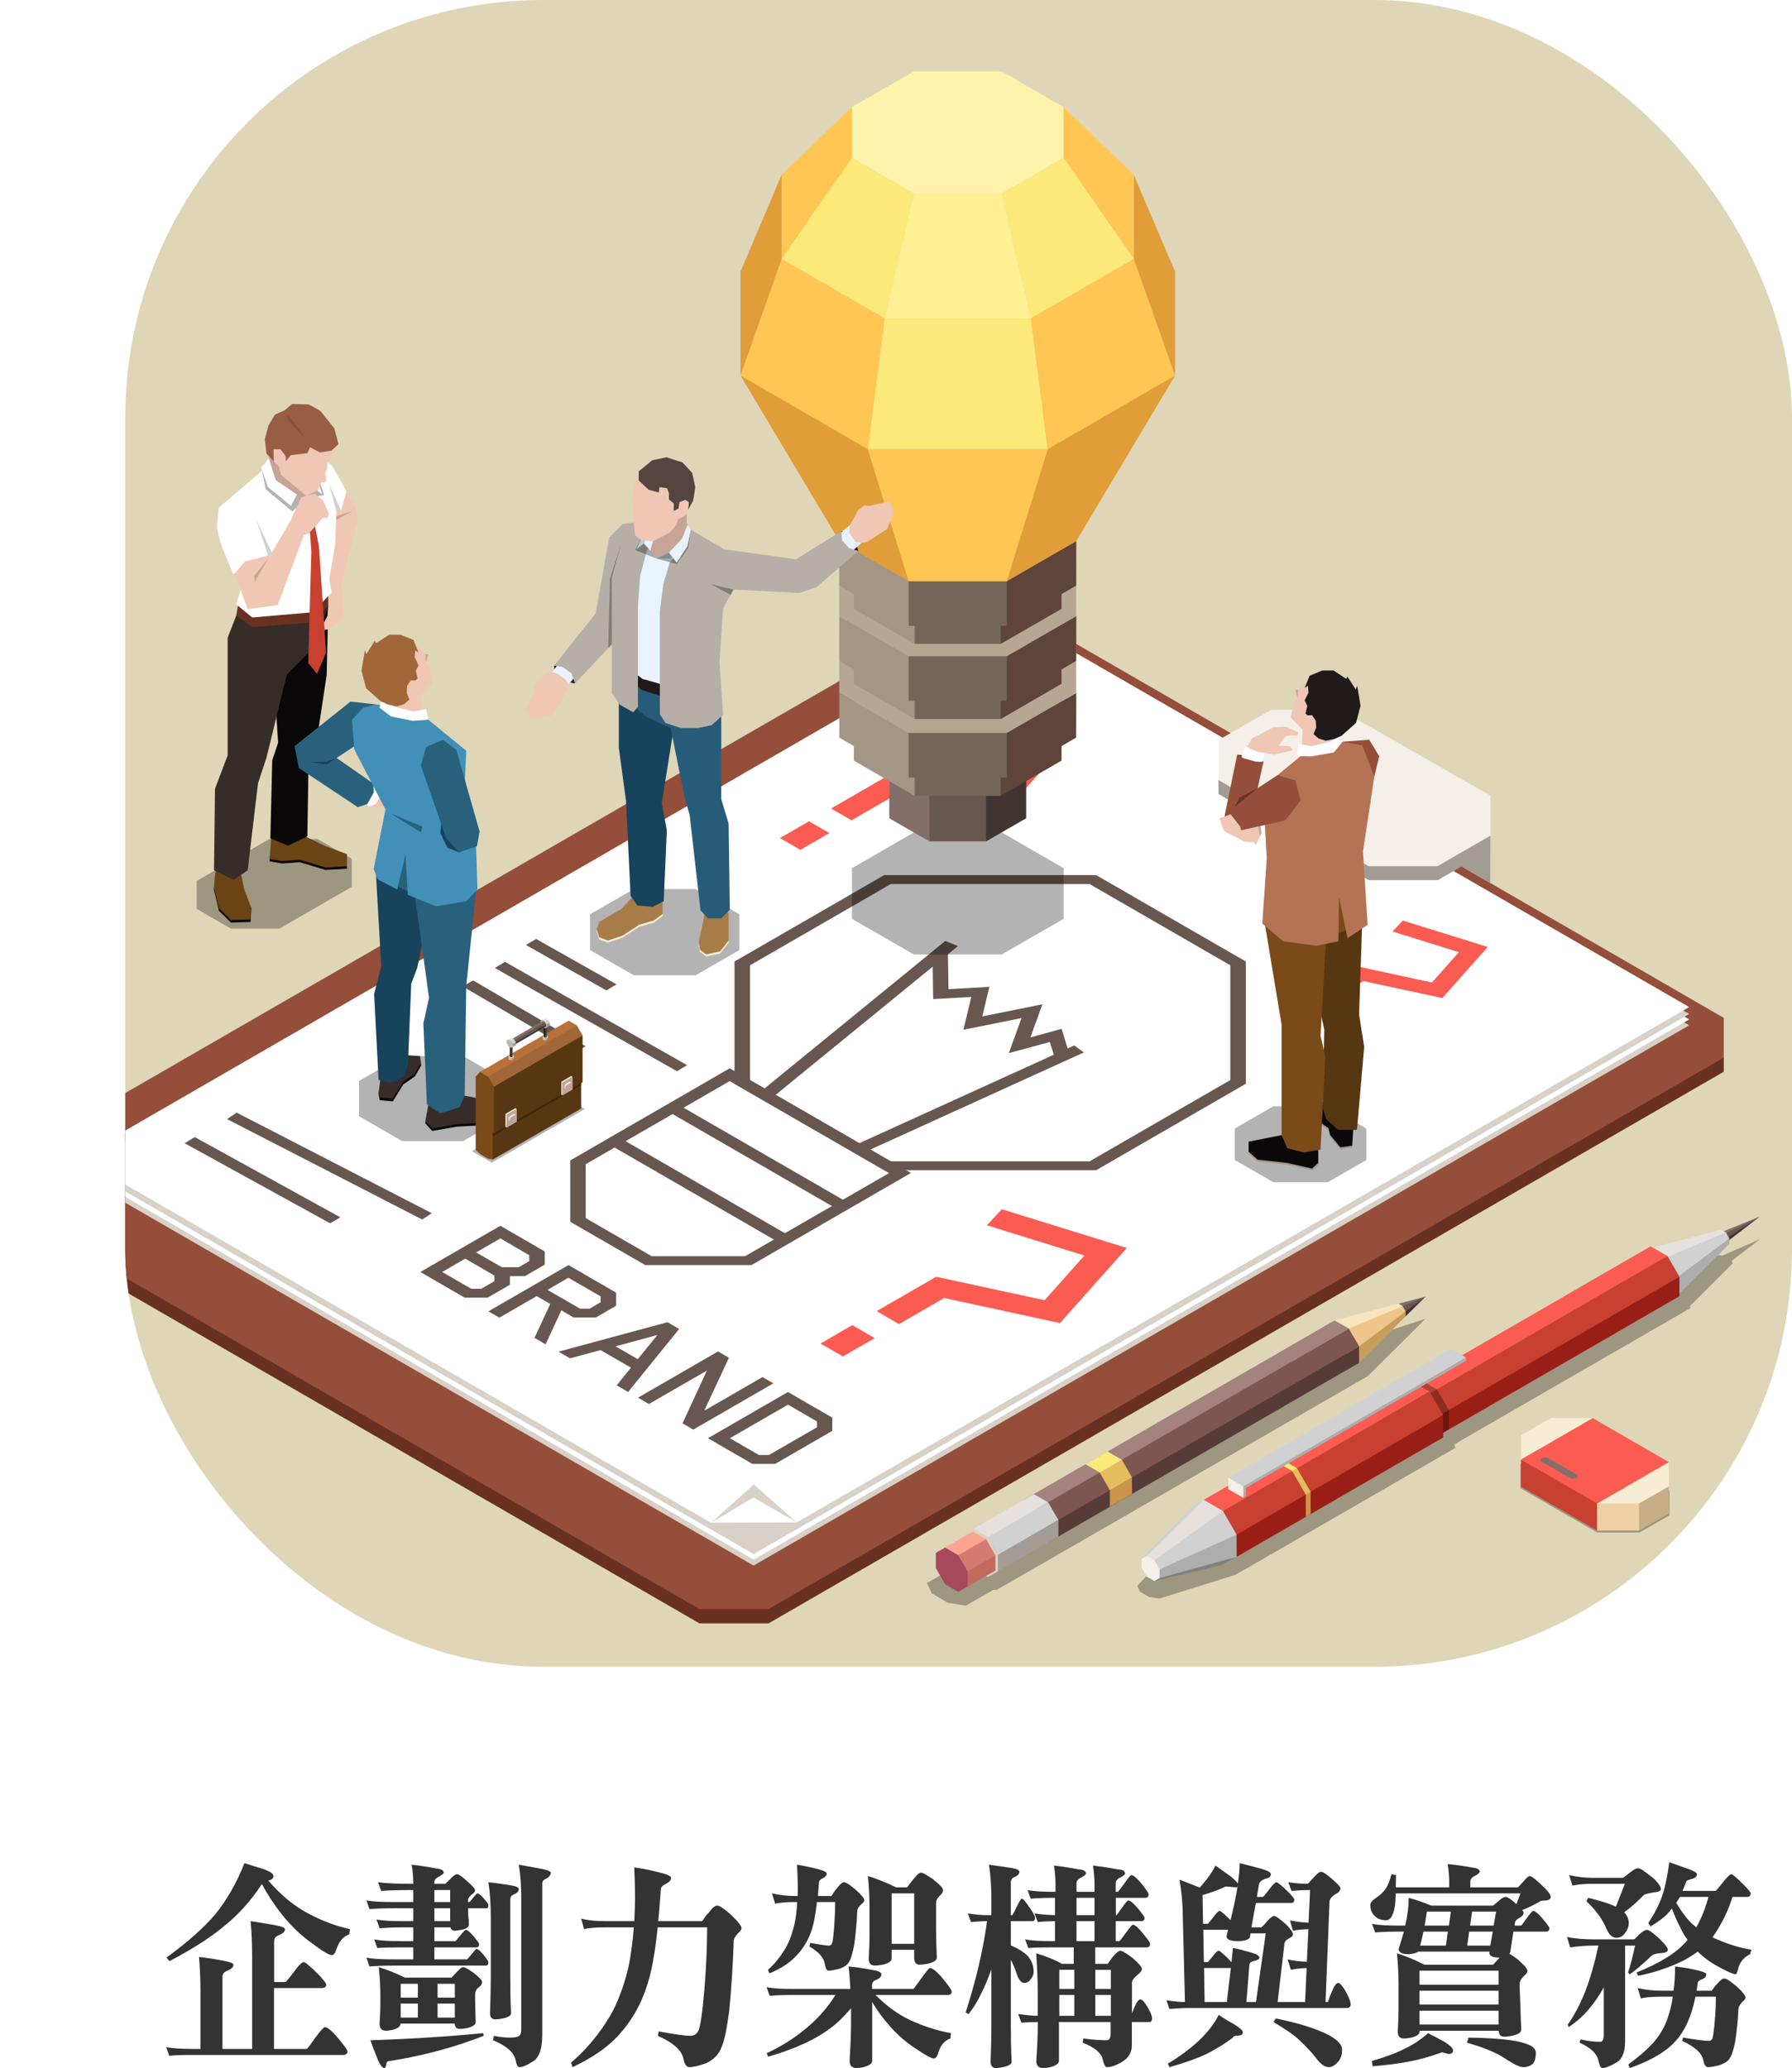 <?xml version="1.0" encoding="UTF-8"?><svg id="_圖層_2" xmlns="http://www.w3.org/2000/svg" xmlns:xlink="http://www.w3.org/1999/xlink" viewBox="0 0 161.27 186.11"><defs><style>.cls-1{fill:#dfd6b8;}.cls-1,.cls-2,.cls-3,.cls-4,.cls-5,.cls-6,.cls-7,.cls-8,.cls-9,.cls-10,.cls-11,.cls-12,.cls-13,.cls-14,.cls-15,.cls-16,.cls-17,.cls-18,.cls-19,.cls-20,.cls-21,.cls-22,.cls-23,.cls-24,.cls-25,.cls-26,.cls-27,.cls-28,.cls-29,.cls-30,.cls-31,.cls-32,.cls-33,.cls-34,.cls-35,.cls-36,.cls-37,.cls-38,.cls-39,.cls-40,.cls-41,.cls-42,.cls-43,.cls-44,.cls-45,.cls-46,.cls-47,.cls-48,.cls-49,.cls-50,.cls-51,.cls-52,.cls-53,.cls-54,.cls-55,.cls-56,.cls-57,.cls-58,.cls-59,.cls-60,.cls-61,.cls-62,.cls-63,.cls-64,.cls-65,.cls-66,.cls-67,.cls-68,.cls-69,.cls-70,.cls-71,.cls-72,.cls-73{stroke-width:0px;}.cls-2{fill:#a6495d;}.cls-3{fill:#efcfa3;}.cls-4{fill:#c26a5e;}.cls-5{fill:#275c78;}.cls-6{fill:#693121;}.cls-7{fill:#c7ae87;}.cls-8{fill:#685750;}.cls-9{fill:#736656;}.cls-10{fill:#785b56;}.cls-11{fill:#211a1a;}.cls-12{fill:#944e39;}.cls-13{fill:#b5afa7;}.cls-14{fill:#29617d;}.cls-15{fill:#a4837e;}.cls-16{fill:#544540;}.cls-17{fill:#0a0808;}.cls-18{opacity:.3;}.cls-19{fill:#ffc654;}.cls-20{fill:#bfa69d;}.cls-21{fill:#f7e6bb;}.cls-22{fill:#f7f2e8;}.cls-23{fill:#573711;}.cls-24{fill:#a39685;}.cls-25{fill:#e2d5c5;}.cls-26{fill:#403531;}.cls-27{fill:#a39c95;}.cls-28{fill:none;}.cls-29{fill:#c7a495;}.cls-30{fill:#7b4a19;}.cls-31{fill:#573b38;}.cls-32{fill:gray;}.cls-33{fill:#bfb8af;}.cls-34{fill:#f7edd4;}.cls-35{fill:#991f16;}.cls-36{fill:#f4efe9;}.cls-37{fill:#333;}.cls-38{fill:#fff094;}.cls-39{fill:#c84030;}.cls-40{fill:#6b4414;}.cls-41{fill:#fff3ab;}.cls-42{fill:#7d5551;}.cls-43{fill:#fff;}.cls-44{fill:#fa5c52;}.cls-45{fill:#e3bd5e;}.cls-46{fill:#fbe979;}.cls-47{fill:#b57355;}.cls-48{fill:#a16739;}.cls-49{fill:#17435c;}.cls-50{fill:#f0c6b4;}.cls-51{fill:#d1d1d1;}.cls-74{clip-path:url(#clippath);}.cls-52{fill:#995d43;}.cls-53{fill:#b5a794;}.cls-54{fill:#836e69;}.cls-55{fill:#cc934c;}.cls-56{fill:#4290b8;}.cls-57{fill:#b87139;}.cls-58{fill:#d8d1c7;}.cls-59{fill:#827c77;}.cls-60{fill:#b4ced6;}.cls-61{fill:#c79d5c;}.cls-62{fill:#d57a70;}.cls-63{fill:#e09d38;}.cls-64{fill:#362c29;}.cls-65{fill:#a87c49;}.cls-66{fill:#e8f3ff;}.cls-67{fill:#574943;}.cls-68{fill:#e6e1dd;}.cls-69{fill:#5e4439;}.cls-70{fill:#87523b;}.cls-71{fill:#efc58b;}.cls-72{fill:#fca48f;}.cls-73{fill:#adadad;}</style><clipPath id="clippath"><rect class="cls-28" x="11.27" y="0" width="150" height="150" rx="37.6" ry="37.6"/></clipPath></defs><g id="_圖層_1-2"><path class="cls-37" d="m23.78,168.23c.54.2.83.4.83.6,0,.22-.16.36-.47.4,1.04,1.2,2.11,2.12,3.22,2.76,1.37.78,2.75,1.32,4.14,1.62l-.07.46c-.52.2-.88.6-1.1,1.2-.14.46-.29.68-.45.68-.25,0-.85-.34-1.76-1.04-.97-.68-1.89-1.54-2.75-2.62-.7-.88-1.3-1.8-1.8-2.74-.97,1.48-2.09,2.74-3.39,3.78-1.24,1.04-2.88,2.08-4.93,3.16l-.27-.32c1.93-1.4,3.4-2.72,4.41-3.92,1.04-1.28,1.91-2.82,2.61-4.58.61.2,1.21.38,1.78.56Zm.86,5c.67.12,1.01.24,1.01.38,0,.22-.2.4-.58.56-.27.1-.4.28-.4.52v3.68h1.04s.22-.24.61-.74c.5-.7.85-1.06,1.01-1.06.14,0,.59.38,1.35,1.14.45.48.68.78.68.9,0,.2-.14.3-.41.3h-4.29v5.48h2.95c.05-.04.29-.32.7-.92.5-.68.81-1.04.92-1.04.25,0,.65.34,1.19.98.56.68.85,1.06.85,1.2,0,.2-.13.32-.36.32h-13.5c-1.03,0-1.75.02-2.18.08l-.27-.78c.56.1,1.37.16,2.45.16h.63v-5.16c0-1.16-.05-2.2-.13-3.12.54.06,1.22.16,2.07.32.68.12,1.03.24,1.03.38,0,.22-.2.4-.59.56-.27.1-.4.28-.4.52v6.5h2.67v-8.36c0-1.16-.05-2.22-.14-3.14.54.08,1.22.18,2.09.34Z"/><path class="cls-37" d="m36.9,169.53h.29v-.06c0-.54-.05-1.1-.14-1.66.76.08,1.49.2,2.21.34.43.04.67.16.67.38,0,.08-.14.2-.4.34-.31.14-.45.32-.45.52v.14h.99c.18-.16.36-.34.52-.5.23-.24.41-.36.54-.36.16,0,.45.2.88.6.49.42.74.7.74.82,0,.16-.11.3-.32.42-.22.2-.32.36-.32.52v.14h.14s.13-.12.31-.36c.22-.28.36-.42.4-.42.13,0,.32.16.58.46.27.32.41.5.41.56,0,.22-.05.32-.14.32h-1.69c0,.56.04.92.07,1.1v.38c0,.24-.27.4-.77.48-.23.04-.4.06-.49.06-.22,0-.34-.1-.38-.3h-1.46v1.24h1.91s.14-.16.4-.48c.29-.36.45-.54.52-.54.14,0,.38.2.7.58s.49.6.49.68c0,.22-.07.32-.22.32h-3.8v1.08h2.95s.16-.16.38-.44c.25-.32.41-.5.47-.5.13,0,.34.18.63.54.29.36.43.56.43.64,0,.22-.07.32-.22.32h-8.3c-1.03,0-1.75.04-2.18.08l-.27-.8c.56.12,1.37.16,2.45.16h1.76v-1.08h-1.06c-1.03,0-1.75.02-2.18.06l-.27-.78c.56.12,1.37.16,2.45.16h1.06v-1.24h-.99c-.85,0-1.53.04-2.03.08l-.29-.78c.65.1,1.42.14,2.32.14h.99v-1.16h-1.76c-1.03,0-1.75.04-2.18.08l-.27-.78c.56.1,1.37.14,2.45.14h1.76v-1.08h-.29c-1.22,0-2.09.04-2.59.08l-.29-.78c.79.1,1.75.14,2.88.14Zm6.63,13.68c-2.59,1.02-5.35,1.76-8.26,2.24-.32.02-.47.08-.47.18-.02.04-.04.12-.05.24-.04.16-.09.24-.16.24-.23,0-.5-.44-.81-1.32-.11-.24-.25-.62-.45-1.18,3.69-.12,7.08-.34,10.14-.64l.07.24Zm-7.09-5.24h4.2c.22-.24.43-.48.65-.68.14-.16.27-.26.41-.26.11,0,.41.16.88.48.54.42.81.7.81.86,0,.18-.13.36-.38.54-.18.16-.25.36-.25.56v.22c0,.56.02,1.32.05,2.28,0,.26-.29.44-.85.56-.25.04-.45.06-.56.06-.31,0-.47-.16-.47-.48h-4.88c0,.26-.27.46-.79.58-.25.04-.43.06-.54.06-.38,0-.56-.2-.56-.64.04-.62.07-1.24.07-1.86v-.56c0-.92-.05-1.8-.14-2.66.76.24,1.55.54,2.34.94Zm1.17,1.8v-1.24h-1.55v1.24h1.55Zm0,1.8v-1.26h-1.55v1.26h1.55Zm1.48-10.4h1.42v-1.08h-1.42v1.08Zm0,1.72h1.42v-1.16h-1.42v1.16Zm.29,6.88h1.55v-1.24h-1.55v1.24Zm0,1.8h1.55v-1.26h-1.55v1.26Zm6.5-11.92c.54.08.81.2.81.36,0,.2-.16.36-.45.48-.22.08-.32.24-.32.46v6.94c0,1.12.02,2.2.07,3.28,0,.24-.29.4-.86.5-.25.04-.43.06-.54.06-.32,0-.49-.18-.49-.56.04-1.18.07-2.28.07-3.28v-5.3c0-1.22-.07-2.28-.22-3.2.5.04,1.13.14,1.93.26Zm2.25-1.58c.95.16,1.44.3,1.44.46,0,.2-.16.4-.45.56-.22.08-.32.22-.32.44v13.6c0,1.2-.25,1.96-.74,2.32-.58.38-1.01.58-1.3.58-.16,0-.29-.22-.36-.64-.16-.72-.85-1.3-2.03-1.78l.07-.4c.58.12,1.08.16,1.48.16.36,0,.63-.04.81-.16.11-.08.18-.26.18-.54v-11.8c0-1.16-.07-2.18-.22-3.06.54.1,1.01.18,1.44.26Z"/><path class="cls-37" d="m54.49,172.89h2.59c.04-.62.05-1.26.07-1.94,0-1.16-.04-2.12-.07-2.9.67.1,1.31.22,1.94.38.9.2,1.37.38,1.37.56,0,.2-.14.38-.43.52-.32.16-.49.34-.49.5-.07,1.06-.14,2.02-.23,2.88h3.96c.22-.34.4-.6.58-.76.31-.42.56-.64.76-.64.22,0,.63.28,1.24.82.63.6.95,1,.95,1.22,0,.12-.13.28-.34.48-.25.28-.36.5-.36.68-.07,2.1-.2,4.2-.41,6.32-.22,1.6-.43,2.68-.68,3.2-.22.64-.68,1.12-1.37,1.46-.68.24-1.19.36-1.55.36-.23,0-.41-.26-.52-.76-.14-.76-.92-1.44-2.29-2.06l.07-.4c1.48.28,2.41.4,2.81.4.36,0,.61-.14.76-.46.18-.36.36-1.58.54-3.7.16-1.96.25-3.82.25-5.6h-4.45c-.25,2.4-.59,4.22-1.03,5.44-.54,1.64-1.39,3.08-2.54,4.32-.95,1.04-2.32,1.98-4.09,2.82l-.14-.4c1.21-1.04,2.27-2.26,3.17-3.66.81-1.2,1.46-2.78,1.96-4.78.25-1.12.41-2.38.52-3.74h-2.56c-.94,0-1.58.06-1.91.16l-.27-.94c.68.16,1.4.22,2.18.22Z"/><path class="cls-37" d="m71.43,178.99h5.1c-.04-.74-.09-1.42-.16-2.02.54.04,1.24.14,2.07.3.58.08.88.22.88.4,0,.22-.18.4-.5.52-.23.08-.34.24-.34.48v.32h3.73s.25-.32.65-.88c.47-.66.74-1,.83-1,.23,0,.63.32,1.17.96.52.64.79,1.02.79,1.16,0,.2-.13.3-.34.3h-6.52c.99,1,2.02,1.74,3.1,2.26,1.22.56,2.47.96,3.69,1.18l-.05.48c-.5.18-.85.56-1.04,1.14-.13.44-.27.66-.43.66-.23,0-.76-.28-1.57-.84-.86-.54-1.69-1.24-2.45-2.12-.61-.68-1.12-1.4-1.55-2.12v5.3c0,.24-.29.44-.86.58-.25.04-.43.06-.54.06-.43,0-.63-.22-.63-.64.07-1.26.13-2.4.13-3.44v-1.3c-.56.64-1.06,1.16-1.53,1.54-.77.62-1.66,1.16-2.65,1.62-1.01.46-2.09.86-3.28,1.2l-.13-.32c1.26-.58,2.43-1.3,3.53-2.22,1.04-.86,1.94-1.86,2.66-3.02h-3.75c-1.03,0-1.75.04-2.18.08l-.27-.78c.56.12,1.37.16,2.45.16Zm.22-8.36h.13c0-.16.02-.3.02-.46,0-.94-.04-1.72-.07-2.36.52.08,1.04.2,1.57.32.72.16,1.1.32,1.1.48s-.11.28-.32.4c-.25.12-.38.26-.38.38-.04.46-.05.88-.09,1.24h1.22c.18-.3.32-.52.47-.68.27-.36.49-.56.65-.56.18,0,.54.22,1.04.66.52.46.79.78.79.98,0,.1-.11.22-.31.38-.22.22-.32.4-.32.56-.04,1-.13,2-.27,3-.14.76-.29,1.28-.43,1.52-.16.32-.47.54-.9.68-.43.12-.77.18-1.01.18-.14,0-.23-.2-.31-.6-.09-.58-.56-1.1-1.39-1.58l.07-.32c.9.16,1.46.24,1.69.24.13,0,.22-.06.27-.2.07-.12.13-.62.2-1.48.05-.76.09-1.52.09-2.24h-1.64c-.14,1.24-.32,2.16-.56,2.76-.31.84-.77,1.56-1.42,2.2-.54.56-1.3,1.04-2.29,1.46l-.14-.32c.56-.48,1.04-1.08,1.48-1.78.36-.56.67-1.34.9-2.3.13-.6.22-1.26.25-2.02h-.09c-.94,0-1.57.06-1.89.16l-.29-.94c.68.16,1.4.24,2.18.24Zm9-.78h.99c.25-.36.5-.68.76-.96.18-.24.34-.36.5-.36.14,0,.49.2,1.03.56.61.48.94.82.94,1,0,.2-.13.38-.36.58-.18.18-.27.38-.27.58v2.36c0,.62.02,1.48.07,2.56,0,.26-.32.46-.94.58-.29.04-.49.06-.61.06-.32,0-.49-.2-.49-.64v-.7h-2.03v.78c0,.26-.31.46-.9.58-.27.04-.47.06-.58.06-.4,0-.58-.2-.58-.64.04-.68.07-1.38.07-2.1v-2.42c0-1-.05-1.96-.14-2.9.83.26,1.67.6,2.54,1.02Zm1.62,5.08v-4.54h-2.03v4.54h2.03Z"/><path class="cls-37" d="m92.65,171.65c.32.48.5.78.5.94,0,.2-.09.3-.27.3h-1.91v2.18c.68.3,1.17.6,1.49.92.36.4.56.88.56,1.44,0,.28-.11.52-.32.76-.14.18-.31.26-.52.26-.29,0-.52-.3-.72-.92-.13-.4-.29-.78-.49-1.16v5.9c0,1.12.02,2.2.07,3.28,0,.22-.29.38-.86.5-.25.04-.43.06-.54.06-.32,0-.49-.2-.49-.56.04-1.2.07-2.28.07-3.28v-5.04c-.36.98-.67,1.72-.95,2.24-.32.68-.7,1.28-1.1,1.78l-.27-.14c.92-2.84,1.57-5.58,1.93-8.22h-.04c-.36,0-.83.04-1.4.08l-.29-.78c.72.12,1.3.16,1.69.16h.43v-1.32c0-1.22-.07-2.3-.22-3.22.5.06,1.13.16,1.93.28.54.08.81.2.81.36,0,.2-.16.36-.45.48-.22.08-.32.24-.32.46v2.96h.14c.11-.18.25-.44.41-.8.22-.44.36-.68.43-.68.13,0,.36.26.68.78Zm2.34-1.4v-.72c0-.52-.05-1.08-.14-1.64.76.08,1.49.2,2.21.34.43.02.67.14.67.38,0,.08-.14.2-.4.34-.31.14-.45.32-.45.52v.78h1.62v-.72c0-.52-.05-1.08-.14-1.64.76.08,1.49.2,2.21.34.45.02.68.14.68.38,0,.08-.14.2-.41.34-.29.14-.43.32-.43.52v.78h.2s.22-.26.54-.7c.36-.52.59-.8.67-.8.18,0,.49.26.92.78.41.52.63.82.63.94,0,.22-.11.32-.29.32h-2.66v1.56h.07s.16-.22.45-.62c.32-.46.52-.7.59-.7.18,0,.47.24.86.7.4.48.61.76.61.86,0,.2-.09.3-.27.3h-2.32v1.8h.34s.22-.24.52-.68c.38-.52.61-.8.68-.8.18,0,.49.26.9.78.43.52.65.82.65.94,0,.22-.11.32-.29.32h-4.65v1.48h1.13c.16-.22.29-.4.4-.56.34-.4.58-.62.72-.62.18,0,.56.24,1.15.68.54.48.81.8.81.96,0,.14-.14.32-.4.54-.34.26-.5.5-.5.72v2.76c.07-.22.16-.44.27-.68.18-.4.36-.6.5-.6.13,0,.31.18.54.54.32.52.5.92.5,1.18,0,.22-.09.32-.27.32h-1.55v2.1c0,.66-.32,1.18-.97,1.54-.5.28-.94.42-1.28.42-.14,0-.27-.26-.38-.74-.16-.58-.76-1.06-1.8-1.46l.07-.38c.86.12,1.57.16,2.11.16.22,0,.34-.2.34-.64v-1h-4.65v3.5c0,.24-.29.44-.85.58-.25.04-.45.06-.56.06-.43,0-.63-.22-.63-.64.09-1.32.14-2.48.14-3.5-.5,0-.99.02-1.48.06l-.29-.78c.76.1,1.35.16,1.76.16v-2.18c0-.94-.05-2.08-.14-3.44.83.24,1.6.54,2.32.94h1.06v-1.48h-1.91c-1.03,0-1.75.02-2.18.06l-.29-.78c.58.12,1.39.16,2.47.16h.22v-1.8c-.7.02-1.22.04-1.55.08l-.29-.78c.45.08,1.06.14,1.84.16v-1.56c-1.04,0-1.76.04-2.18.08l-.29-.78c.58.12,1.39.16,2.47.16Zm1.69,8.74v-1.72h-1.35v1.72h1.35Zm0,2.42v-1.88h-1.35v1.88h1.35Zm1.82-10.62h-1.62v1.56h1.62v-1.56Zm0,2.1h-1.62v1.8h1.62v-1.8Zm.07,6.1h1.4v-1.72h-1.4v1.72Zm0,2.42h1.4v-1.88h-1.4v1.88Z"/><path class="cls-37" d="m115.69,173.13c.43.44.67.76.67.94,0,.16-.14.28-.41.4-.22.12-.34.26-.36.46l-.61,5.24h2.47l.14-3.06c-.58.02-1.04.08-1.42.16l-.29-.94c.47.12,1.04.18,1.73.22l.14-2.94c-.54.02-1.01.06-1.39.14l-.27-.94c.45.12,1.01.18,1.67.22l.14-2.94c-.65,0-1.21.04-1.67.08l-.29-.78c.7.1,1.3.14,1.76.14.2-.22.4-.44.59-.64.25-.28.45-.44.59-.44.18,0,.5.22.97.62.52.46.79.74.79.86,0,.2-.18.4-.5.56-.31.2-.47.42-.49.62l-.36,9.06h.22c.09-.32.22-.66.38-1.02.2-.46.38-.7.54-.7.14,0,.32.2.58.6.36.6.54,1.06.54,1.34,0,.22-.13.32-.34.32h-14.28c-.54,0-1.12.04-1.69.08l-.27-.78c.7.1,1.26.16,1.67.16l-.2-7.82c0-1.04-.11-2.1-.29-3.2l1.82.72c.11-.12.22-.26.34-.4.43-.48.79-1.02,1.08-1.58.5.36.97.7,1.4,1,.32.28.54.48.61.62.11-.72.16-1.34.16-1.84.83.2,1.49.38,2,.52.54.16.81.32.81.48,0,.22-.18.36-.5.4-.29.12-.49.26-.56.46l-.2,1.18h.56s.16-.18.45-.54c.38-.52.63-.78.74-.78.13,0,.49.3,1.08.88.36.36.54.58.54.68,0,.2-.09.3-.27.3h-3.19l-.4,2.2h.9c.22-.2.4-.4.56-.6.25-.28.45-.42.58-.42.18,0,.5.24,1.01.7Zm-4.63,9.04c.52.32.79.56.79.72,0,.18-.13.28-.38.3-.31,0-.49.06-.52.18-.61.48-1.28.88-1.96,1.26-.79.44-2.05.92-3.75,1.4l-.14-.32c1.01-.6,1.91-1.26,2.7-1.98.9-.84,1.51-1.64,1.87-2.4.52.34.99.62,1.39.84Zm.31-12.36s-.09.04-.14.04l-.92-.08c-.52.26-1.22.52-2.09.78l.05,2.58h.43s.14-.16.4-.48c.32-.44.54-.68.65-.68s.41.26.94.78c.02.04.04.06.05.06.29-1.16.49-2.16.63-3Zm1.13,4.42c0,.28-.36.44-1.06.46-.72,0-1.06-.14-1.06-.46.04-.18.09-.36.14-.56h-2.23l.05,2.9h.36s.13-.14.36-.42c.31-.4.5-.6.61-.6.09,0,.38.24.85.7.14.16.23.26.31.34.04-.5.09-.92.13-1.28.38.06.92.2,1.64.4.49.16.74.3.74.46,0,.12-.13.2-.36.28-.34.04-.52.16-.54.36l-.27,3.36h.86l.88-6.18h-1.37l-.04.24Zm-1.73,2.88h-2.41l.05,3.06h2c.14-1.2.25-2.22.36-3.06Zm7.94,5.64c1.37.54,2.07,1.12,2.07,1.72,0,.44-.11.78-.31,1.02-.31.36-.59.54-.88.54-.32,0-.67-.22-1.01-.64-.41-.56-1.01-1.2-1.76-1.9-.38-.36-1.12-.86-2.21-1.52l.2-.32c1.62.32,2.92.7,3.91,1.1Z"/><path class="cls-37" d="m132.5,168.07c.43.04.67.16.67.38,0,.08-.14.2-.4.34-.31.16-.45.32-.45.52v.54h4.29c.22-.24.4-.44.56-.6.22-.28.4-.42.5-.42.14,0,.52.28,1.1.84.52.48.79.84.79,1.04,0,.16-.14.28-.41.32-.32,0-.52.04-.56.08-.45.28-.99.54-1.6.78.07.12.13.18.13.22,0,.2-.13.34-.34.46-.25.14-.4.28-.43.4l-.05.32h.61s.18-.22.45-.62c.34-.46.54-.7.61-.7.18,0,.47.24.86.7.4.48.61.76.61.86,0,.2-.11.3-.29.3h-2.95l-.29,1.88s-.05.08-.09.1c.2.12.45.28.74.5.59.52.9.86.9,1.04,0,.16-.13.34-.38.54-.22.24-.32.44-.32.64v.3l.14,3.84c0,.26-.32.44-.95.56-.27.04-.47.06-.59.06-.31,0-.47-.18-.49-.54h-7.11v.06c0,.28-.29.46-.85.58-.25.04-.45.06-.56.06-.38,0-.56-.2-.56-.64.04-.66.07-1.34.07-2.02v-2.18c0-.96-.05-1.9-.14-2.82.79.24,1.62.58,2.47,1.02h6.18c.22-.22.4-.44.58-.64-.61,0-.92-.14-.92-.46l.02-.08h-6.41c-.16.12-.45.2-.85.24-.61,0-.92-.16-.92-.48.18-.56.34-1.08.47-1.56h-.4c-1.04,0-1.76.04-2.18.08l-.29-.78c.56.12,1.39.16,2.47.16h.52c.22-.96.32-1.78.32-2.5.58.16,1.26.38,2.02.7h5.56c.16-.12.36-.28.58-.48.23-.2.41-.3.56-.3.16,0,.43.18.81.5.07.08.13.12.16.14.14-.32.25-.64.36-.96h-11.22c-.02.52-.04.88-.07,1.12-.09.54-.23.92-.43,1.14-.13.12-.25.16-.38.16-.41,0-.76-.12-1.03-.4-.25-.24-.38-.56-.38-1,0-.16.16-.38.52-.62.36-.24.65-.5.86-.82.2-.28.38-.72.52-1.3l.41.08c0,.44-.02.8-.02,1.1h4.81v-.46c0-.52-.05-1.08-.14-1.64.76.08,1.49.18,2.21.32Zm-5.71,17.46c-.94.18-2.02.32-3.26.42l-.07-.48c1.08-.3,2.03-.64,2.83-1.04.79-.36,1.53-.84,2.23-1.46.67.34,1.15.6,1.48.78.5.32.77.58.77.78s-.14.32-.41.32l-.58-.16c-1.1.4-2.09.68-2.99.84Zm8.07-6.92v-1.26h-7.11v1.26h7.11Zm0,1.78v-1.24h-7.11v1.24h7.11Zm0,1.8v-1.24h-7.11v1.24h7.11Zm-4.74-7.1l.18-1.26h-2.2c-.09.42-.18.84-.29,1.26h2.3Zm.27-1.8l.18-1.26h-2.16c-.05.42-.13.84-.2,1.26h2.18Zm3.73,1.8l.22-1.26h-2.12l-.18,1.26h2.09Zm1.71,8.5c.79.1,1.4.26,1.87.48.34.16.52.4.52.7,0,.4-.09.72-.27.96-.25.2-.52.3-.85.3s-.86-.26-1.62-.76c-.76-.52-1.91-1-3.46-1.44l.14-.46c1.51.02,2.74.1,3.66.22Zm-3.53-10.3h2.12l.22-1.26h-2.16l-.18,1.26Z"/><path class="cls-37" d="m143.5,174.53h3.58c.18-.16.31-.3.41-.42.32-.28.56-.44.72-.44.18,0,.54.26,1.08.76.54.52.81.86.81,1.04s-.23.28-.67.3c-.38.04-.63.1-.74.18-.86.82-1.53,1.4-2.03,1.72l-.14-.16c.2-.6.41-1.42.63-2.42h-.9v8.66c0,.98-.29,1.62-.85,1.9-.52.3-.92.46-1.21.46-.14,0-.25-.24-.34-.68-.14-.64-.72-1.16-1.69-1.6l.07-.3c.68.16,1.26.22,1.76.22.22,0,.34-.18.34-.54v-4.36c-.41.76-.88,1.42-1.39,2.02-.54.62-1.13,1.14-1.78,1.56l-.07-.24c.56-.76,1.08-1.76,1.57-2.96.45-1.18.85-2.56,1.19-4.14h-.36c-.77,0-1.49.06-2.18.16l-.29-.94c.72.16,1.55.22,2.47.22Zm5.11-5.66c.58.5.86.88.86,1.14,0,.16-.23.26-.67.3-.5.08-.81.16-.88.24-.56.58-1.13,1.1-1.75,1.54.27.3.41.62.41.96,0,.36-.14.68-.4,1-.2.24-.43.34-.72.34-.36,0-.67-.28-.92-.88-.34-.82-.94-1.62-1.76-2.4l.14-.32c1.08.26,1.93.52,2.5.8l.81-2.06h-2.97c-.68,0-1.28.06-1.75.16l-.29-.94c.72.16,1.4.24,2.03.24h2.83c.31-.24.56-.44.77-.6.23-.16.41-.26.56-.26.22,0,.59.26,1.17.74Zm.94,10.28h1.06c.09-.68.14-1.42.14-2.18.54.06,1.1.14,1.64.26.77.16,1.17.3,1.17.44,0,.2-.13.36-.36.44-.29.1-.41.22-.41.34-.04.26-.07.5-.11.7h1.37c.18-.26.32-.46.47-.6.27-.32.49-.5.67-.5s.54.24,1.08.7c.54.48.81.82.81,1.02,0,.12-.11.26-.31.42-.22.24-.32.44-.32.6-.04.96-.14,1.94-.29,2.92-.14.72-.29,1.22-.47,1.48-.14.28-.47.5-.94.66-.47.12-.81.18-1.04.18-.2,0-.34-.22-.43-.64-.13-.64-.76-1.2-1.89-1.72l.07-.3c1.22.2,2,.3,2.32.3.14,0,.23-.06.31-.18.07-.14.14-.64.22-1.52.07-.8.11-1.56.11-2.28h-1.84c-.23,1.14-.56,2.08-.97,2.84-.47.84-1.08,1.54-1.85,2.06-.77.56-1.8,1.06-3.08,1.52l-.14-.32c.88-.64,1.66-1.32,2.32-2.04.58-.7.99-1.42,1.22-2.14.2-.58.36-1.22.47-1.92h-.99c-.94,0-1.57.06-1.89.16l-.29-.94c.68.16,1.4.24,2.18.24Zm2.27-11c.59.2.9.38.9.52,0,.2-.16.34-.45.42-.36.08-.54.18-.54.3-.11.3-.22.56-.31.78h2.99s.18-.2.52-.62c.45-.58.74-.88.88-.88.13,0,.5.34,1.15.98.4.4.59.66.59.74,0,.22-.13.32-.34.32h-1.3c-.29.96-.7,1.88-1.21,2.72-.2.36-.4.66-.59.9.11.08.23.14.38.18.97.44,2.02.76,3.13.96l-.13.4c-.5.24-.83.62-1.01,1.1-.11.48-.2.7-.27.7-.22,0-.72-.22-1.53-.66-.72-.38-1.35-.84-1.89-1.38-.54.4-1.13.76-1.82,1.06-1.08.48-2.25.86-3.55,1.12l-.14-.3c1.1-.44,2.02-.9,2.77-1.38.65-.4,1.24-.88,1.75-1.46.04-.04.05-.06.07-.1-.27-.36-.49-.74-.67-1.14-.25-.48-.5-1.04-.74-1.68-.13.16-.23.3-.34.42-.32.36-.86.76-1.58,1.2l-.2-.32c.5-.74.92-1.52,1.22-2.36.29-.82.5-1.86.67-3.1.5.16,1.03.36,1.57.56Zm.72,5.2s.09.08.13.1c.07-.16.16-.32.25-.5.34-.68.61-1.42.83-2.24h-2.57c-.11.2-.2.34-.27.44-.04.04-.05.08-.05.1.59,1,1.15,1.7,1.69,2.1Z"/><rect class="cls-1" x="11.27" width="150" height="150" rx="37.6" ry="37.6"/><g class="cls-74"><polygon class="cls-6" points="92.2 58.85 155.13 95.2 155.13 96.45 69.17 146.09 62.94 146.09 .02 109.73 .02 108.48 85.98 58.85 92.2 58.85"/><polygon class="cls-12" points="92.2 55.26 155.13 91.6 155.13 95.18 69.17 144.8 62.94 144.8 .02 108.48 0 104.87 85.98 55.26 92.2 55.26"/><polygon class="cls-58" points="152.02 92.27 67.82 140.89 7.07 105.81 91.28 57.19 152.02 92.27"/><polygon class="cls-43" points="152.02 91.74 67.82 140.36 7.07 105.29 91.28 56.67 152.02 91.74"/><polygon class="cls-58" points="152.02 91.25 67.82 139.86 7.07 104.79 91.28 56.17 152.02 91.25"/><polygon class="cls-43" points="152.02 90.63 71.69 137.01 67.8 135.87 63.99 137.04 7.07 104.17 91.26 55.55 152.02 90.63"/><path class="cls-8" d="m79.58,105.31l-13.48-7.78v-11s13.48-7.78,13.48-7.78h19.06l13.48,7.78v11s-13.47,7.78-13.47,7.78h-19.06Zm-12.08-8.11l12.66,7.31h17.9l12.66-7.31v-10.33s-12.66-7.31-12.66-7.31h-17.9l-12.66,7.31v10.33Z"/><path class="cls-8" d="m58.07,113.85l-6.75-3.9v-5.52s14.35-8.29,14.35-8.29l16.31,9.42-14.35,8.29h-9.56Zm-5.36-4.23l5.94,3.43h8.4l12.96-7.48-14.34-8.28-12.96,7.48v4.85Z"/><polygon class="cls-8" points="68.33 98.34 85.07 84.68 86.21 85.14 69.47 98.8 68.33 98.34"/><polygon class="cls-8" points="77.72 103.73 76.85 103.1 96.68 94.08 97.54 94.71 77.72 103.73"/><polygon class="cls-8" points="86.7 92.67 87.41 89.72 83.98 89.91 83.92 85.75 85.31 85.75 85.36 89.02 89.04 88.81 88.4 91.47 93.81 90.38 92.73 93.36 95.54 92.59 96.28 95.01 94.91 95.15 94.48 93.77 90.79 94.77 91.93 91.62 86.7 92.67"/><polygon class="cls-8" points="75.36 108.82 60.03 99.97 61.02 99.4 76.35 108.25 75.36 108.82"/><polygon class="cls-8" points="70.13 111.83 54.81 102.98 55.8 102.41 71.12 111.26 70.13 111.83"/><path class="cls-8" d="m43.88,116.78h-2.06s-3.99-2.31-3.99-2.31l7.2-4.16,3.99,2.31v1.19s-1.77,1.03-1.77,1.03h-1.36s0,.78,0,.78l-2.01,1.16Zm-.57-.8l1.18-.68v-.51s-2.62-1.52-2.62-1.52l-2.08,1.2,2.62,1.51h.9Zm3.37-1.94l.95-.55v-.53s-2.6-1.51-2.6-1.51l-2.18,1.26,2.31,1.33h1.52Z"/><path class="cls-8" d="m53.65,118.56h-2.04s-1.09-.64-1.09-.64l-1.42,3.06-1-.58,1.42-3.05-1.22-.71-3.36,1.94-.98-.57,7.2-4.16,4.29,2.48v1.18s-1.8,1.04-1.8,1.04Zm-.57-.8l.98-.57v-.52s-2.91-1.68-2.91-1.68l-1.88,1.09,2.93,1.69h.87Z"/><path class="cls-8" d="m56.53,125.27l-1.03-.6,1.28-1.59-2.73-1.58-2.75.74-1.04-.6,9.81-2.65,1.05.61-4.59,5.66Zm.87-2.96l1.76-2.17-3.76,1.02,2,1.16Z"/><path class="cls-8" d="m62.4,128.66l-.98-.57,2.2-4.75-5.22,3.01-.98-.57,7.2-4.16.98.57-2.22,4.76,5.24-3.02.98.56-7.2,4.16Z"/><path class="cls-8" d="m69.77,131.74h-2.06s-4-2.31-4-2.31l7.2-4.16,3.99,2.31v1.19s-5.14,2.97-5.14,2.97Zm-.57-.8l4.32-2.49v-.53s-2.6-1.51-2.6-1.51l-5.24,3.02,2.62,1.51h.9Z"/><polygon class="cls-8" points="55.49 88.59 48.25 84.5 47.33 85.04 54.57 89.13 55.49 88.59"/><polygon class="cls-8" points="60.92 96.4 61.84 95.86 45.45 86.56 44.53 87.11 60.92 96.4"/><polygon class="cls-8" points="41.64 88.77 51.76 94.7 52.7 94.16 42.58 88.23 41.64 88.77"/><polygon class="cls-8" points="38 109.75 38.86 109.18 21.3 100.13 20.43 100.71 38 109.75"/><polygon class="cls-8" points="30.63 109.55 17.53 102.33 16.61 102.88 29.71 110.09 30.63 109.55"/><polygon class="cls-44" points="80.9 119.16 78.89 117.99 84.25 114.9 94.01 117.01 97.59 112.99 88.81 110.27 90.16 108.82 101.41 112.31 95.39 119.07 84.97 116.81 80.9 119.16"/><polygon class="cls-44" points="75.86 122.07 73.84 120.91 76.7 119.25 78.72 120.42 75.86 122.07"/><polygon class="cls-44" points="76.63 73.82 74.79 72.76 79.67 69.94 88.56 71.87 91.82 68.21 83.83 65.73 85.06 64.41 95.3 67.59 89.82 73.75 80.33 71.69 76.63 73.82"/><polygon class="cls-44" points="72.03 76.48 70.19 75.42 72.8 73.91 74.64 74.97 72.03 76.48"/><polygon class="cls-44" points="119.94 89.88 118.57 89.09 122.22 86.98 128.86 88.42 131.29 85.69 125.32 83.83 126.24 82.84 133.89 85.22 129.8 89.82 122.71 88.29 119.94 89.88"/><polygon class="cls-44" points="116.51 91.86 115.13 91.07 117.08 89.95 118.45 90.74 116.51 91.86"/><polygon class="cls-58" points="63.99 137.04 67.84 133.59 71.69 137.01 67.84 136.34 63.99 137.04"/><polygon class="cls-43" points="71.69 137.01 63.99 137.04 67.81 134.76 71.69 137.01"/><polygon class="cls-27" points="120.63 67.45 134.13 75.2 134.12 79.48 131.53 77.97 129.39 79.21 123.18 79.21 109.66 71.46 109.65 70.2 114.39 67.45 120.63 67.45"/><polygon class="cls-36" points="120.63 63.88 134.13 71.6 134.13 75.2 129.37 77.95 123.17 77.95 109.65 70.2 109.65 66.6 114.4 63.88 120.63 63.88"/><polygon class="cls-18" points="31.66 77.29 28.58 75.51 24.23 75.51 17.7 79.28 17.7 81.79 20.78 83.57 25.14 83.57 31.66 79.81 31.66 77.29"/><polygon class="cls-17" points="22.17 81.63 22.61 81.68 22.61 81.89 22.55 82.97 20.79 83.03 19.7 81.96 19.26 80.1 19.26 79.88 19.73 80.09 22.17 81.63"/><polygon class="cls-17" points="27.23 76.73 29.72 77.3 31.23 77.96 31.23 78.18 29.31 78.29 26.96 77.59 25.38 77.71 24.26 77.51 24.26 77.29 25.19 76.31 27.23 76.73"/><polygon class="cls-40" points="21.66 78.55 21.98 80.04 22.61 81.68 22.55 82.75 20.79 82.8 19.7 81.74 19.26 79.88 19.34 78.8 19.48 78.07 21.66 78.55"/><polygon class="cls-40" points="27.57 75.32 29.29 76.15 31.23 76.87 31.23 77.96 29.31 78.07 26.96 77.37 25.38 77.49 24.26 77.29 24.4 75.47 25.8 74.91 27.57 75.32"/><polygon class="cls-17" points="29.54 54.5 29.4 60.74 28.45 67.01 27.76 68.94 27.66 75.27 25.93 76.1 24.33 75.45 24.5 68.42 25.03 66.84 24.88 64.54 24.13 56.44 26.84 53.79 29.54 54.5"/><polygon class="cls-50" points="31.07 44.24 32.02 45.63 32.21 46.76 30.7 52.64 30.28 54.24 29.54 54.5 28.93 53.62 29.61 44.94 31.07 44.24"/><polygon class="cls-29" points="30.17 46.48 31.73 45.98 30.13 46.86 30.17 46.48"/><polygon class="cls-64" points="21.26 55.4 20.49 57.39 20.49 67.97 19.35 70.98 19.26 78.32 21.03 79.18 22.29 78.32 23.22 70.48 23.98 68.19 25.82 60.69 28.37 58.13 29.54 54.5 21.26 55.4"/><polygon class="cls-50" points="29.54 54.5 29.47 55.42 29.04 56.27 29.1 56.69 29.54 56.64 30.98 55.68 30.7 52.64 29.54 54.5"/><polygon class="cls-43" points="29.16 41.37 29.89 41.92 31.18 44.2 30.7 45.96 29.38 46.04 27.6 42.76 29.16 41.37"/><polygon class="cls-51" points="30.7 45.96 29.61 43.58 29.46 43.89 29.69 45.52 30.27 46.02 30.7 45.96"/><polygon class="cls-29" points="24.23 41.08 23.96 42.09 24.53 43.77 27.25 45.96 29 45.31 28.45 43.42 24.95 40.67 24.23 41.08"/><polygon class="cls-6" points="21.46 54.23 21.26 55.4 22.71 56.44 28.06 56.02 29.54 54.5 29.54 53.57 21.46 54.23"/><polygon class="cls-43" points="20.78 44.76 23.59 42.36 24.06 42.36 24.66 43.75 26.72 44.5 27.05 45.31 28.08 45.92 28.37 44.7 28.19 43.9 28.75 42.16 29.61 43.58 30.28 46.02 30.15 49.11 29.63 52.11 29.84 53.34 28.11 55.1 22.7 55.57 21.25 54.38 22.01 52 20.92 46.53 20.78 44.76"/><polygon class="cls-39" points="27.73 45.77 28.02 49.64 27.74 59.67 28.54 60.64 29.34 58.74 28.71 49.22 28.01 45.6 27.81 45.35 27.73 45.77"/><polygon class="cls-44" points="27.25 45.28 28.07 44.8 28.01 45.6 27.73 45.77 27.25 45.28"/><polygon class="cls-18" points="29.16 44.54 28.37 44.7 28.19 43.9 28.58 42.71 29.16 44.54"/><polygon class="cls-43" points="28.16 43.82 29 44.49 28.6 43.25 27.9 42.88 28.16 43.82"/><polygon class="cls-18" points="26.72 44.5 27.05 45.31 26.32 46.04 23.91 44.03 23.59 42.36 24.09 42.48 24.93 43.96 26.72 44.5"/><polygon class="cls-51" points="23.06 46.76 24.66 50.16 24.04 50.8 22.39 48.18 23.06 46.76"/><polygon class="cls-27" points="21.02 51.73 22.78 51.68 24.13 49.99 23.05 49.19 21.02 50.2 21.02 51.73"/><polygon class="cls-50" points="21.11 51.64 22.29 54.82 24.53 52.47 24.13 50.29 24.03 50.02 22.82 49.39 21.39 50.25 21.11 51.64"/><polygon class="cls-29" points="24.13 50.29 22.86 51.85 22.99 52.42 23.82 51.99 24.13 50.29"/><polygon class="cls-50" points="30.2 40.21 29.69 41.42 29.47 41.64 29.47 42.08 28.62 44.09 27.57 44.64 25.26 42.71 25.11 42.01 24.63 41.51 24.31 40.63 24.31 39.53 25.72 38.77 29.41 38.87 30.2 40.21"/><polygon class="cls-52" points="24.63 41.51 24.62 40.43 25.25 40.43 25.72 41.07 25.72 41.51 26.16 40.97 27.67 40.78 27.9 40.25 28.78 40.71 29.81 40.56 30.46 39.97 30.09 38.55 28.82 36.97 27.78 36.39 26.28 36.36 25.63 36.91 24.74 37.32 24.17 38.27 23.83 39.53 23.98 40.82 24.63 41.51"/><polygon class="cls-70" points="25.88 37.29 27.57 39.53 25.88 37.77 25.88 37.29"/><polygon class="cls-50" points="29.19 42.09 29.38 43.22 29.14 43.42 28.33 43.28 28.29 42.24 29.19 42.09"/><polygon class="cls-43" points="20.78 44.76 19.69 45.69 19.52 47.55 19.94 49.13 21.02 51.73 22.03 50.54 24.13 49.99 23.06 46.76 22.05 45.37 20.78 44.76"/><polygon class="cls-50" points="23.08 52.09 26.19 46.78 27.34 48.18 24.99 54.46 22.29 54.82 23.08 52.09"/><polygon class="cls-50" points="26.19 46.78 27.1 44.76 28.29 44.42 29.07 45.03 29.61 46.26 29.48 46.58 29.03 46.62 27.83 47.97 27.34 48.18 26.4 47.67 26.19 46.78"/><polygon class="cls-43" points="24.19 41.25 24.81 43.2 26.72 44.5 26.19 45.52 24.13 43.85 23.5 42.09 24.19 41.25"/><path class="cls-18" d="m90.14,85.9l5.58-3.21v-4.56l-5.58-3.22h-7.89l-5.58,3.22v4.56l5.58,3.21h7.89Z"/><path class="cls-53" d="m88.74,69.48l3.61-2.08v-2.95l-3.61-2.09h-5.1l-3.61,2.09v2.95l3.61,2.08h5.1Z"/><polygon class="cls-54" points="83.64 69.48 80.03 67.4 80.03 73.64 83.64 75.72 83.94 69.87 83.64 69.48"/><polygon class="cls-8" points="88.74 69.48 83.64 69.48 83.64 75.72 88.74 75.72 89.16 69.77 88.74 69.48"/><polygon class="cls-26" points="92.35 67.4 88.74 69.48 88.74 75.72 92.35 73.64 92.35 67.4"/><path class="cls-53" d="m90.06,68.09l5.48-3.16v-4.48l-5.48-3.15h-7.75l-5.48,3.15v4.48l5.48,3.16h7.75Z"/><polygon class="cls-24" points="82.32 68.09 76.84 64.93 76.84 68.45 82.32 71.62 82.78 68.69 82.32 68.09"/><polygon class="cls-9" points="90.06 68.09 82.32 68.09 82.32 71.62 90.06 71.62 90.7 68.55 90.06 68.09"/><polygon class="cls-69" points="95.54 64.93 90.06 68.09 90.06 71.62 95.53 68.45 95.54 64.93"/><path class="cls-53" d="m90.61,65.96l6.24-3.61v-5.1l-6.24-3.6h-8.84l-6.24,3.6v5.1l6.24,3.61h8.84Z"/><polygon class="cls-24" points="81.77 65.96 75.53 62.36 75.53 66.38 81.77 69.98 82.3 66.65 81.77 65.96"/><polygon class="cls-9" points="90.61 65.96 81.77 65.96 81.77 69.98 90.61 69.98 91.33 66.48 90.61 65.96"/><polygon class="cls-69" points="96.86 62.36 90.61 65.96 90.61 69.98 96.85 66.38 96.86 62.36"/><path class="cls-53" d="m90.06,61.19l5.48-3.17v-4.46l-5.48-3.16h-7.75s-5.48,3.16-5.48,3.16v4.46l5.48,3.17h7.75Z"/><polygon class="cls-24" points="82.32 61.19 76.84 58.02 76.84 61.54 82.32 64.71 82.78 61.78 82.32 61.19"/><polygon class="cls-9" points="90.06 61.19 82.32 61.19 82.32 64.71 90.06 64.71 90.7 61.64 90.06 61.19"/><polygon class="cls-69" points="95.54 58.02 90.06 61.19 90.06 64.71 95.53 61.54 95.54 58.02"/><path class="cls-53" d="m90.61,59.06l6.24-3.6v-5.09l-6.24-3.61h-8.84l-6.24,3.61v5.09l6.24,3.6h8.84Z"/><polygon class="cls-24" points="81.77 59.06 75.53 55.45 75.53 59.48 81.77 63.07 82.3 59.74 81.77 59.06"/><polygon class="cls-9" points="90.61 59.06 81.77 59.06 81.77 63.07 90.61 63.07 91.33 59.58 90.61 59.06"/><polygon class="cls-69" points="96.86 55.45 90.61 59.06 90.61 63.07 96.85 59.48 96.86 55.45"/><path class="cls-53" d="m90.06,54.42l5.48-3.16v-4.47l-5.48-3.15h-7.75l-5.48,3.15v4.47l5.48,3.16h7.75Z"/><polygon class="cls-24" points="82.32 54.42 76.84 51.26 76.84 54.79 82.32 57.95 82.78 55.02 82.32 54.42"/><polygon class="cls-9" points="90.06 54.42 82.32 54.42 82.32 57.95 90.06 57.95 90.7 54.88 90.06 54.42"/><polygon class="cls-69" points="95.54 51.26 90.06 54.42 90.06 57.95 95.53 54.79 95.54 51.26"/><path class="cls-53" d="m90.61,52.3l6.24-3.6v-5.1l-6.24-3.6h-8.84l-6.24,3.6v5.1l6.24,3.61h8.84Z"/><polygon class="cls-24" points="81.77 52.3 75.53 48.69 75.53 52.7 81.77 56.32 82.3 52.98 81.77 52.3"/><polygon class="cls-9" points="90.61 52.3 81.77 52.3 81.77 56.32 90.61 56.32 91.33 52.82 90.61 52.3"/><polygon class="cls-69" points="96.86 48.69 90.61 52.3 90.61 56.32 96.85 52.7 96.86 48.69"/><polygon class="cls-63" points="81.77 52.3 75.53 48.69 66.64 33.8 80.81 37.62 81.77 52.3"/><polygon class="cls-63" points="90.61 52.3 96.86 48.69 105.75 33.8 91.57 37.62 90.61 52.3"/><path class="cls-41" d="m90.14,17.42l5.58-3.22v-4.56l-5.58-3.22h-7.89l-5.58,3.22v4.56l5.58,3.22h7.89Z"/><polygon class="cls-19" points="90.61 52.3 81.77 52.3 78.09 40.42 94.3 40.42 90.61 52.3"/><polygon class="cls-46" points="94.3 40.42 78.09 40.42 79.63 28.65 92.76 28.65 94.3 40.42"/><polygon class="cls-19" points="105.75 33.8 94.3 40.42 92.76 28.65 102.03 23.29 105.75 33.8"/><polygon class="cls-19" points="66.64 33.8 78.09 40.42 79.63 28.65 70.35 23.29 66.64 33.8"/><polygon class="cls-63" points="105.75 24.44 105.75 33.8 102.03 23.29 102.03 15.72 105.75 24.44"/><polygon class="cls-19" points="102.03 15.72 102.03 23.29 95.72 14.21 95.72 9.64 102.03 15.72"/><polygon class="cls-19" points="70.35 15.72 70.35 23.29 76.67 14.21 76.67 9.64 70.35 15.72"/><polygon class="cls-63" points="66.64 24.44 66.64 33.8 70.35 23.29 70.35 15.72 66.64 24.44"/><polygon class="cls-38" points="92.76 28.65 79.63 28.65 82.25 17.42 90.14 17.42 92.76 28.65"/><polygon class="cls-46" points="102.03 23.29 92.76 28.65 90.14 17.42 95.72 14.21 102.03 23.29"/><polygon class="cls-46" points="70.35 23.29 79.63 28.65 82.25 17.42 76.67 14.21 70.35 23.29"/><polygon class="cls-18" points="57.04 80.01 62.6 80.01 66.54 82.28 66.54 85.5 62.6 87.77 57.04 87.77 53.1 85.5 53.1 82.28 57.04 80.01"/><polygon class="cls-11" points="51.74 61.5 50.79 61.33 50.03 60.81 49.85 59.92 50.52 59.61 52.16 60.55 51.74 61.5"/><polygon class="cls-50" points="49.7 60.49 49.02 60.73 48.07 61.67 48.16 62.17 47.26 63.95 47.83 64.65 49.52 64.48 50.52 63.09 51.17 61.59 51.17 60.81 50.1 60.14 49.7 60.49"/><polygon class="cls-66" points="51.95 60.69 51.17 61.59 50.87 61.14 50.14 60.61 49.7 60.49 50.5 59.39 51.26 59.43 52.16 60.19 51.95 60.69"/><polygon class="cls-13" points="57.24 46.99 56.03 47.15 54.83 48.36 53.6 55.21 49.85 59.92 50.6 60.01 51.43 60.6 51.74 61.5 55.69 57.34 58.07 48.05 57.24 46.99"/><polygon class="cls-59" points="54.74 58.33 54.89 52.04 55.87 49.07 55.53 57.49 55.06 58 54.74 58.33"/><polygon class="cls-34" points="56.98 80.83 55.94 81.97 53.69 83.62 53.69 83.81 53.93 84.55 54.7 84.83 56.03 84.38 57.52 83.41 58.84 83.03 59.63 82.44 59.63 82.25 58.36 80.42 56.98 80.83"/><polygon class="cls-34" points="63.98 83.89 62.88 84.79 62.88 84.98 63 85.67 63.55 86.08 64.81 85.81 65.57 84.83 65.57 84.64 64.81 84.17 63.98 83.89"/><polygon class="cls-65" points="56.98 80.64 55.94 81.78 53.95 82.95 53.69 83.62 53.93 84.35 54.7 84.64 56.03 84.2 57.52 83.22 58.84 82.84 59.63 82.25 59.63 81.15 58.36 80.23 56.98 80.64"/><polygon class="cls-49" points="60.8 64.49 59.55 72.29 60.01 74.71 59.73 81.1 58.76 81.61 57.36 81.49 56.75 80.61 56.34 72.09 55.69 67.28 55.69 63.18 58.61 62.19 60.8 64.49"/><polygon class="cls-65" points="63.45 81.93 63.18 83.42 62.88 84.79 63 85.48 63.55 85.89 64.81 85.62 65.57 84.64 65.57 82.23 65.39 81.69 63.45 81.93"/><polygon class="cls-5" points="64.91 64.1 64.91 71.92 65.57 74.1 65.68 81.86 64.91 82.65 63.71 82.65 63.04 81.92 62.07 73.37 61.56 71.54 60.36 65.52 58.21 64.53 56.03 62.76 56.03 61.3 63.86 61.87 64.91 64.1"/><polygon class="cls-29" points="61.8 46.17 61.8 47.01 61.98 47.55 62.18 48.31 61.8 49.79 60.9 50.57 59.55 50.57 58.97 50.48 58.16 49.73 58.07 48.99 58.24 47.5 59.68 45.98 61.34 45.84 61.8 46.17"/><polygon class="cls-11" points="59.39 62.61 57.75 62.1 57.16 61.58 57.02 60.48 60.11 61.03 60.2 61.95 59.39 62.61"/><polygon class="cls-66" points="61.63 49.4 60.27 50.21 59.09 50.27 58.52 49.56 58.59 48.2 57.98 48.2 56.54 51.52 57.02 60.5 57.83 61.1 59.38 61.54 60.68 61.54 62.57 49.97 62.23 49.5 61.63 49.4"/><polygon class="cls-13" points="58.97 48.2 58.19 49.62 57.6 51.86 57.41 54.49 57.41 58.47 57.41 63.62 56.98 64.1 55.78 63.42 55.06 62.36 55.06 51.96 55.87 49.07 57.41 47.55 58.97 48.2"/><polygon class="cls-18" points="59.09 50.27 57.18 49.51 57.7 48.39 58.34 48.68 58.52 49.56 59.09 50.27"/><polygon class="cls-60" points="57.95 48.91 57.28 49.43 57.75 48.36 58.37 48.33 58.4 48.93 57.95 48.91"/><polygon class="cls-66" points="58.83 48.48 58.52 49.56 57.95 48.91 58.37 48.01 58.83 48.48"/><polygon class="cls-13" points="65.16 49.43 61.98 47.55 61.65 48.83 60.27 50.63 59.7 52.54 59.38 55.01 59.38 59.45 59.39 64.3 59.9 65.07 61.29 65.52 62.81 65.52 64.04 65.26 65.08 64.33 64.75 59.58 65.08 54.73 66.44 52.33 65.16 49.43"/><polygon class="cls-59" points="64.02 52.59 66.09 52.93 65.75 53.53 64.02 52.59"/><polygon class="cls-50" points="57.98 42.31 57.11 43.36 56.85 44.79 56.98 45.01 56.92 45.13 56.95 46.31 57.14 48.15 57.74 48.64 58.76 48.71 60.27 47.93 60.87 47.24 61.01 46.75 61.72 46.37 61.93 45.87 62.27 44.79 61.69 42.88 59.57 41.75 57.98 42.31"/><polygon class="cls-16" points="61.99 45.19 61.67 44.98 61.15 45.19 61.06 45.76 60.63 45.98 60.64 45.31 60.2 44.94 60.2 44.38 60.02 43.93 59.35 43.84 59.29 44.32 58.39 44.08 57.48 43.24 57.48 42.42 58.7 41.42 59.98 41.15 61.43 41.62 62.3 42.57 62.57 43.84 62.38 45.06 61.93 45.87 61.99 45.19"/><polygon class="cls-11" points="75.71 47.8 76.23 47.88 77.02 48.93 77.25 49.59 76.25 49.62 75.35 48.17 75.71 47.8"/><polygon class="cls-50" points="76.49 47.26 77.26 45.86 77.83 45.47 78.2 45.54 80.07 45.1 80.47 46.13 79.83 47.62 77.98 48.8 77.53 48.85 76.86 48.95 76.05 47.93 76.49 47.26"/><polygon class="cls-66" points="75.56 48.02 76.49 47.26 76.4 47.92 77.01 48.79 77.53 48.85 76.66 49.64 75.93 49.41 75.24 48.46 75.56 48.02"/><polygon class="cls-13" points="62.79 50.67 63.81 49.79 65.16 49.43 71.64 50.33 75.71 47.8 75.79 48.64 76.41 49.32 77.25 49.59 73.46 52.85 71.95 53.36 66.02 53.06 64.02 52.59 62.96 51.76 62.79 50.67"/><polygon class="cls-60" points="60.2 49.73 59.09 50.27 60.31 50.27 60.67 49.98 60.2 49.73"/><polygon class="cls-18" points="59.09 50.27 60.91 50.77 61.92 49.33 62.18 47.69 61.16 49.4 60.2 49.73 59.09 50.27"/><polygon class="cls-66" points="60.9 50.63 60.2 49.73 61.37 48.49 61.87 47.23 62.18 47.69 61.85 49.18 60.9 50.63"/><polygon class="cls-23" points="113.7 68.57 113.25 68.19 111.34 67.91 111.51 68.43 113.45 68.95 113.7 68.57"/><polygon class="cls-51" points="113.78 67.74 113 67.11 112.13 67.11 112.13 67.55 113.45 68.01 113.78 67.74"/><polygon class="cls-50" points="113.78 67.74 114.67 67.91 116.34 67.51 116.09 67.16 115.06 67.11 115.65 66.29 116.13 66.18 116.73 66.21 116.86 65.92 115.74 65.4 114.58 65.45 112.65 66.47 112.26 67.21 112.26 67.66 113.43 68.07 113.78 67.74"/><polygon class="cls-50" points="117.22 65.48 117.17 67.43 118.28 67.53 120.4 66.75 120.16 65.29 117.75 65.1 117.22 65.48"/><polygon class="cls-29" points="117.11 62 116.56 62.09 116.79 62.8 117.17 62.57 117.11 62"/><polygon class="cls-50" points="117.67 61.28 116.79 62.1 116.79 62.87 116.56 62.97 116.13 64.55 117.32 65.77 117.74 65.69 118.21 66.06 118.98 65.75 119.71 62.33 117.67 61.28"/><polygon class="cls-43" points="113.48 68.98 113.78 67.74 113.24 67.68 112.5 67.39 112.13 67.11 111.61 68.39 113.48 68.98"/><path class="cls-18" d="m111.12,104.39l3.47,2h4.91l3.47-2v-2.83l-3.47-2h-4.91l-3.47,2v2.83Z"/><polygon class="cls-24" points="121.69 103.1 121.69 103.26 120.62 103.42 119.7 102.29 119.56 101.7 118.64 101.04 118.72 99.24 121.69 103.1"/><polygon class="cls-24" points="112.37 103.64 112.37 103.81 113.18 104.53 115.75 104.81 118.08 105.32 118.64 104.81 118.64 104.64 112.37 103.64"/><polygon class="cls-17" points="121.79 101.53 121.69 103.1 120.62 103.25 119.7 102.13 119.56 101.53 118.64 100.88 118.72 99.08 120.49 99.39 121.79 101.53"/><polygon class="cls-17" points="115.45 102.13 112.37 102.74 112.37 103.64 113.18 104.36 115.75 104.64 118.08 105.16 118.64 104.64 118.64 103.39 116.98 102.13 115.45 102.13"/><polygon class="cls-23" points="122.59 83.02 122.31 91.3 122.77 94.21 122.12 101.68 120.4 101.68 119.35 100.7 119.04 99.73 119.18 92.66 118.4 89.08 118.22 82.77 121.9 81.93 122.59 83.02"/><polygon class="cls-30" points="121.81 83.33 119.34 84.55 118.84 93.21 119.28 95.08 118.84 103.46 117.34 103.72 115.84 103.33 115.34 102.14 115.34 92.24 113.86 83.33 115.56 78.86 122.12 79.52 121.81 83.33"/><polygon class="cls-51" points="113.01 76.08 112.31 74.63 112.69 73.61 114.03 73.83 114.14 75.67 113.01 76.08"/><rect class="cls-29" x="112.88" y="73.83" width=".9" height="1.6"/><polygon class="cls-50" points="111.87 75.72 113.18 75.84 113.42 75.35 113.18 74.08 110.85 74.08 111.09 75.02 111.87 75.72"/><polygon class="cls-43" points="113.42 74.22 113.53 74.97 113.01 76.08 114.17 76.22 114.64 74.61 114.25 73.83 113.42 74.22"/><polygon class="cls-12" points="120.82 66.75 123.22 66.57 124.12 68.05 123.68 69.89 122.44 70.58 120.34 68.82 120.82 66.75"/><polygon class="cls-47" points="114.97 69.76 117.04 68.05 117.31 67.74 120.34 66.92 120.82 66.75 122.59 67.08 123.68 69.89 122.66 76.63 123.08 83.23 121.27 84.43 120.5 80.73 120.45 84.71 118.46 85.11 115.47 84.71 113.6 83.11 114 77.27 113.78 73.28 114.97 69.76"/><polygon class="cls-43" points="120.82 66.75 120.51 66.09 119.74 66.75 118 67.16 116.84 66.94 116.73 68.05 118.03 68.07 120.04 67.71 120.82 66.75"/><polygon class="cls-11" points="119 60.34 117.86 60.81 117.41 61.92 117.7 61.71 117.76 62.32 117.41 63.03 117.65 63.53 117.49 64.21 117.65 64.37 118.09 64.37 118.41 64.85 118.45 65.48 118.21 66.06 118.67 66.46 119.31 66.66 120.08 66.51 120.74 66.21 122.04 65.05 122.44 63.5 122.14 61.71 122.01 62.05 121.26 60.89 121.15 61.09 120.01 60.34 119 60.34"/><polygon class="cls-12" points="117.04 72.04 116.58 70.23 114.97 69.76 113.18 70.93 113.7 68.57 112.98 68.54 111.93 68.24 111.34 67.91 110.16 73.65 111.33 74.8 115.65 73.84 117.04 72.04"/><polygon class="cls-6" points="113.18 70.93 111.09 72.63 111.56 71.78 113.18 70.93"/><polygon class="cls-50" points="111.79 75.1 111.61 74.38 110.75 73.28 109.73 73.65 110.16 74.8 111.87 75.67 111.79 75.1"/><path class="cls-18" d="m32.31,100.45l3.88,2.24h5.49l3.88-2.24v-3.17l-3.88-2.24h-5.49l-3.88,2.24v3.17Z"/><polygon class="cls-17" points="36.57 95.21 37.89 95.66 37.89 95.91 37.34 96.86 36.28 97.61 35.35 99.12 34.18 99.01 34.08 98.56 34.08 98.27 36.57 95.21"/><polygon class="cls-64" points="36.57 94.96 37.8 95.04 37.89 95.66 37.34 96.61 36.28 97.35 35.35 98.87 34.18 98.76 34.08 98.27 34.24 97.06 36.57 94.96"/><polygon class="cls-49" points="38.48 82.68 37.55 87.09 37.01 88.52 36.71 95.83 36.35 96.9 35.25 97.45 34.07 97.18 33.67 89.45 34.31 86.97 33.84 78.78 35.02 76.49 38.48 79.06 38.48 82.68"/><polygon class="cls-17" points="44.85 100.03 44.84 100.25 43.31 101.27 41.11 101.39 38.9 101.78 38.28 101.1 38.28 100.89 44.85 100.03"/><polygon class="cls-64" points="41.72 98.59 44.58 99.13 44.85 100.03 43.32 101.05 41.12 101.17 38.91 101.56 38.28 100.89 38.54 99.46 40.04 98.82 41.72 98.59"/><polygon class="cls-14" points="42.84 80.18 41.96 88.71 41.82 98.56 41.38 99.63 39.63 100.19 38.42 99.39 38.1 92.11 38.61 89.8 37.33 80.53 35.02 79.38 35.53 75.72 41.47 77.13 42.84 80.18"/><polygon class="cls-50" points="37.87 62.36 37.91 64.36 36.78 64.46 34.62 63.66 34.86 62.17 37.32 61.98 37.87 62.36"/><polygon class="cls-50" points="33.31 72.39 33.59 72.68 34.8 72.64 34.8 71.46 33.43 71.25 33.31 72.39"/><polygon class="cls-43" points="31.96 71.76 33.2 72.58 33.81 72.37 34.24 71.62 34.21 71.04 33.2 70.34 31.96 71.76"/><polygon class="cls-14" points="33.8 63.39 31.54 63.14 26.51 67.15 26.9 69.12 32.2 72.64 33.05 72.36 33.64 71.31 33.59 70.51 30.29 68.21 32.53 66.74 33.8 63.39"/><polygon class="cls-56" points="34.24 63.45 35.32 64.26 37.25 64.72 38.42 64.67 41.96 67.56 41.79 71.29 42.82 75.4 42.97 80.04 41.96 81.1 39.24 81.56 36.7 80.53 36.49 76.89 35.75 80.05 33.97 79.13 33.63 78.19 34.69 72.85 31.88 67.44 31.68 64.77 32.69 63.69 33.8 63.39 34.24 63.45"/><polygon class="cls-14" points="35.16 73.2 38.01 74.39 37.88 74.91 35.16 73.2"/><polygon class="cls-29" points="37.98 58.81 38.54 58.91 38.3 59.63 37.91 59.4 37.98 58.81"/><polygon class="cls-50" points="37.41 58.08 38.3 58.91 38.3 59.7 38.54 59.8 38.97 61.41 37.76 62.67 37.34 62.58 36.85 62.95 36.06 62.64 35.32 59.15 37.41 58.08"/><polygon class="cls-43" points="38.54 64.77 38.35 63.82 37.18 64.03 35.37 63.57 34.36 62.95 34.15 63.68 35.18 64.47 37.14 64.87 38.54 64.77"/><polygon class="cls-48" points="36.04 57.12 37.21 57.59 37.67 58.73 37.37 58.52 37.31 59.13 37.67 59.87 37.42 60.37 37.58 61.07 37.42 61.23 36.97 61.23 36.64 61.72 36.61 62.37 36.85 62.95 36.39 63.36 35.73 63.57 34.94 63.41 34.27 63.12 32.94 61.93 32.53 60.35 32.84 58.52 32.97 58.86 33.73 57.67 33.85 57.88 35.02 57.12 36.04 57.12"/><polygon class="cls-49" points="41.31 76.7 40.26 76.29 39.63 74.95 39.72 74.05 40.37 73.74 41.96 75.43 41.31 76.7"/><polygon class="cls-14" points="38.35 67.23 39.86 66.57 41.07 67.49 43.16 74.83 42.92 76.17 41.31 76.7 40.14 75.4 37.87 68.88 38.35 67.23"/><polygon class="cls-49" points="30.29 68.21 29.36 68.57 27.74 68.57 29.39 68.79 30.29 68.21"/><polygon class="cls-18" points="44.26 104.63 52.64 99.8 50.84 98.76 42.46 103.6 44.26 104.63"/><polygon class="cls-23" points="44.33 104.36 52.3 99.76 52.3 95.54 43.63 99.73 44.33 104.36"/><polygon class="cls-18" points="44.33 102.26 52.3 97.65 52.3 95.54 44.33 100.15 44.33 102.26"/><polygon class="cls-48" points="44.46 98.36 52.43 93.18 51.91 92.28 43.2 96.46 44.46 98.36"/><polygon class="cls-23" points="44.46 102 52.43 97.4 52.43 93.18 44.46 97.79 44.15 99.53 44.46 102"/><path class="cls-30" d="m42.81,96.89v6.59l.45.42.63.36.45.09v-6.59l-.45-.77-.63-.37-.45.26Z"/><polygon class="cls-30" points="44.33 101.93 43.63 98.71 43.2 97.3 43.22 97.03 42.81 96.89 43.2 96.46 43.93 96.88 44.46 97.79 44.46 102 44.33 101.93"/><polygon class="cls-57" points="43.93 96.88 51.91 92.28 51.17 91.85 43.2 96.46 43.93 96.88"/><polygon class="cls-20" points="50.63 97.42 50.63 98.58 51.53 98.06 51.53 96.9 50.63 97.42"/><polygon class="cls-25" points="50.51 97.35 50.51 98.51 50.63 98.58 50.63 97.42 50.51 97.35"/><polygon class="cls-22" points="50.51 97.35 51.4 96.83 51.53 96.9 50.63 97.42 50.51 97.35"/><polygon class="cls-68" points="50.78 97.74 50.92 97.89 50.95 97.76 51.06 97.63 50.88 97.57 50.78 97.74"/><polygon class="cls-25" points="50.78 97.93 50.9 98 50.95 97.89 50.9 97.81 50.78 97.74 50.78 97.93"/><path class="cls-20" d="m50.9,97.81v.19l.1.06.4-.24.1-.16v-.2l-.1-.05-.4.24-.1.16Z"/><polygon class="cls-22" points="51 97.64 51.41 97.41 51.28 97.34 50.88 97.57 51 97.64"/><polygon class="cls-20" points="45.61 100.32 45.61 101.48 46.51 100.96 46.51 99.8 45.61 100.32"/><polygon class="cls-25" points="45.48 100.25 45.48 101.41 45.61 101.48 45.61 100.32 45.48 100.25"/><polygon class="cls-22" points="45.48 100.25 46.38 99.73 46.51 99.8 45.61 100.32 45.48 100.25"/><polygon class="cls-68" points="45.76 100.64 45.9 100.79 45.93 100.66 46.04 100.53 45.85 100.47 45.76 100.64"/><polygon class="cls-25" points="45.76 100.83 45.88 100.9 45.93 100.79 45.88 100.71 45.76 100.64 45.76 100.83"/><path class="cls-20" d="m45.88,100.71v.19l.09.06.41-.24.1-.16v-.19l-.1-.06-.41.24-.09.17Z"/><polygon class="cls-22" points="45.98 100.54 46.39 100.31 46.26 100.24 45.85 100.47 45.98 100.54"/><polygon class="cls-68" points="48.98 93.45 49.17 93.45 49.31 93.37 49.31 93.26 49.17 93.18 48.98 93.18 48.84 93.26 48.84 93.37 48.98 93.45"/><polygon class="cls-27" points="49.17 93.45 49.31 93.37 49.31 93.55 49.17 93.63 49.16 93.46 49.17 93.45"/><polygon class="cls-33" points="48.98 93.45 49.17 93.45 49.17 93.63 48.98 93.63 48.96 93.46 48.98 93.45"/><polygon class="cls-58" points="48.84 93.37 48.98 93.45 48.98 93.63 48.84 93.55 48.84 93.37"/><polygon class="cls-10" points="49.02 92.48 49.13 92.48 49.21 92.43 49.21 92.37 49.13 92.32 49.02 92.32 48.94 92.37 48.94 92.43 49.02 92.48"/><polygon class="cls-67" points="49.13 92.48 49.21 92.43 49.21 93.33 49.13 93.38 49.12 92.49 49.13 92.48"/><polygon class="cls-64" points="49.02 92.48 49.13 92.48 49.13 93.38 49.02 93.38 49.01 92.49 49.02 92.48"/><polygon class="cls-17" points="48.94 92.43 49.02 92.48 49.02 93.38 48.94 93.33 48.94 92.43"/><polygon class="cls-68" points="45.92 95.22 46.11 95.22 46.25 95.14 46.25 95.02 46.11 94.94 45.92 94.94 45.78 95.02 45.78 95.14 45.92 95.22"/><polygon class="cls-27" points="46.11 95.22 46.25 95.14 46.25 95.32 46.11 95.4 46.1 95.23 46.11 95.22"/><polygon class="cls-33" points="45.92 95.22 46.11 95.22 46.11 95.4 45.92 95.4 45.9 95.23 45.92 95.22"/><polygon class="cls-58" points="45.78 95.14 45.92 95.22 45.92 95.4 45.78 95.32 45.78 95.14"/><polygon class="cls-10" points="45.96 94.25 46.07 94.25 46.14 94.2 46.14 94.14 46.07 94.09 45.96 94.09 45.88 94.14 45.88 94.2 45.96 94.25"/><polygon class="cls-67" points="46.07 94.25 46.14 94.2 46.14 95.1 46.07 95.15 46.06 94.26 46.07 94.25"/><polygon class="cls-64" points="45.96 94.25 46.07 94.25 46.07 95.15 45.96 95.15 45.95 94.25 45.96 94.25"/><polygon class="cls-17" points="45.88 94.2 45.96 94.25 45.96 95.15 45.88 95.1 45.88 94.2"/><polygon class="cls-33" points="49.22 92.19 49.06 91.9 48.83 91.77 48.66 91.87 48.66 92.13 48.83 92.41 49.06 92.55 49.22 92.45 49.22 92.19"/><polygon class="cls-68" points="49.06 91.9 48.83 91.77 49.09 91.62 49.32 91.75 49.09 91.91 49.06 91.9"/><polygon class="cls-58" points="49.22 92.19 49.06 91.9 49.32 91.75 49.48 92.03 49.25 92.2 49.22 92.19"/><polygon class="cls-27" points="49.22 92.45 49.22 92.19 49.48 92.03 49.48 92.3 49.22 92.45"/><polygon class="cls-10" points="46.33 93.81 46.21 93.6 46.04 93.51 45.93 93.58 45.93 93.77 46.04 93.97 46.21 94.06 46.33 94 46.33 93.81"/><polygon class="cls-54" points="46.21 93.6 46.04 93.51 48.86 91.88 49.02 91.98 46.23 93.6 46.21 93.6"/><polygon class="cls-8" points="46.33 93.81 46.21 93.6 49.02 91.98 49.14 92.18 46.35 93.81 46.33 93.81"/><polygon class="cls-26" points="46.33 94 46.33 93.81 49.14 92.18 49.14 92.37 46.33 94"/><polygon class="cls-33" points="46.16 93.95 46 93.67 45.77 93.54 45.6 93.63 45.6 93.9 45.77 94.18 46 94.31 46.16 94.22 46.16 93.95"/><polygon class="cls-68" points="46 93.67 45.77 93.54 46.03 93.39 46.26 93.52 46.03 93.67 46 93.67"/><polygon class="cls-58" points="46.16 93.95 46 93.67 46.26 93.52 46.42 93.8 46.19 93.97 46.16 93.95"/><polygon class="cls-27" points="46.16 94.22 46.16 93.95 46.42 93.8 46.42 94.07 46.16 94.22"/><polygon class="cls-18" points="119.28 121.63 86.76 140.36 85.85 140.89 85.91 141.03 84.26 141.98 83.42 142.46 83.86 143.4 85.31 144.24 86.93 144.5 87.77 144.01 89.42 143.06 89.66 143.1 90.58 142.57 123.1 123.84 128.3 118.67 119.28 121.63"/><polygon class="cls-54" points="126.23 117.77 125.85 117.32 128.3 116.68 126.23 117.77"/><polygon class="cls-26" points="126.5 118.46 126.3 117.9 128.3 116.68 126.5 118.46"/><polygon class="cls-8" points="126.5 118.02 126.28 118.02 126.23 117.54 128.3 116.68 126.5 118.02"/><polygon class="cls-71" points="122.31 122.65 120.16 121.02 120.1 118.83 122.4 118.44 126.23 117.54 126.5 118.02 123.62 120.59 122.31 122.65"/><polygon class="cls-61" points="122.31 122.65 122.31 121.16 126.5 118.02 126.5 118.46 122.31 122.65"/><polygon class="cls-21" points="121.39 119.57 120.1 118.83 125.85 117.32 126.23 117.54 121.39 119.57"/><polygon class="cls-10" points="95.24 136.79 94.32 135.2 93.03 134.46 92.12 134.98 92.12 136.47 93.03 138.06 94.32 138.8 95.24 138.28 95.24 136.79"/><polygon class="cls-15" points="94.32 135.2 93.03 134.46 120.1 118.83 121.39 119.57 94.5 135.22 94.32 135.2"/><polygon class="cls-42" points="95.24 136.79 94.32 135.2 121.39 119.57 122.31 121.16 95.4 136.86 95.24 136.79"/><polygon class="cls-31" points="95.24 138.28 95.24 136.79 122.31 121.16 122.31 122.65 95.24 138.28"/><polygon class="cls-58" points="89.83 139.9 88.92 138.32 87.62 137.58 86.71 138.11 86.71 139.6 87.62 141.18 88.92 141.92 89.83 141.4 89.83 139.9"/><polygon class="cls-68" points="88.92 138.32 87.62 137.58 93.03 134.46 94.32 135.2 89.09 138.34 88.92 138.32"/><polygon class="cls-51" points="89.83 139.9 88.92 138.32 94.32 135.2 95.24 136.78 89.99 139.98 89.83 139.9"/><polygon class="cls-27" points="89.83 141.4 89.83 139.9 95.24 136.78 95.24 138.27 89.83 141.4"/><polygon class="cls-2" points="87.09 141.4 86.25 139.95 85.06 139.26 84.22 139.75 84.22 141.12 85.06 142.57 86.25 143.26 87.09 142.77 87.09 141.4"/><polygon class="cls-72" points="86.25 139.95 85.06 139.26 87.55 137.83 88.74 138.51 86.41 139.96 86.25 139.95"/><polygon class="cls-62" points="87.09 141.4 86.25 139.95 88.74 138.51 89.58 139.97 87.24 141.47 87.09 141.4"/><polygon class="cls-4" points="87.09 142.77 87.09 141.4 89.58 139.97 89.58 141.34 87.09 142.77"/><polygon class="cls-46" points="98.97 132.52 97.68 131.77 99.67 130.62 100.96 131.37 99.14 132.54 98.97 132.52"/><polygon class="cls-45" points="99.88 134.1 98.97 132.52 100.96 131.37 101.87 132.95 100.05 134.17 99.88 134.1"/><polygon class="cls-55" points="99.88 135.59 99.88 134.1 101.87 132.95 101.87 134.45 99.88 135.59"/><polygon class="cls-18" points="106.04 138.78 107.26 138.07 125.86 127.33 126.36 127.41 126.86 127.12 147.63 115.13 147.91 115.17 154.66 112.95 155 113 158.4 111.51 155.84 113.46 155.94 113.68 152.06 117.56 152.13 117.72 131.35 129.71 131.36 129.71 130.86 130 131 130.29 112.39 141.03 112.39 141.03 111.16 141.73 104.34 143.86 103.42 143.72 102.59 143.25 102.35 142.72 106.04 138.78"/><polygon class="cls-54" points="155 111.34 154.69 110.98 158.36 109.49 155 111.34"/><polygon class="cls-26" points="155.22 111.91 155.06 111.46 158.36 109.49 155.22 111.91"/><polygon class="cls-8" points="155.22 111.56 155.04 111.55 155 111.16 158.36 109.49 155.22 111.56"/><polygon class="cls-51" points="150.92 116.64 148.5 114.82 148.43 112.35 151.02 111.91 155.32 110.91 155.63 111.45 152.38 114.33 150.92 116.64"/><polygon class="cls-73" points="150.92 116.64 150.92 114.97 155.63 111.45 155.63 111.94 150.92 116.64"/><polygon class="cls-68" points="149.89 113.19 148.43 112.35 154.89 110.66 155.32 110.91 149.89 113.19"/><polygon class="cls-10" points="128.92 127.74 127.84 125.88 126.33 125 125.25 125.62 125.25 127.37 126.33 129.23 127.85 130.1 128.92 129.49 128.92 127.74"/><polygon class="cls-44" points="127.84 125.88 126.33 125 148.55 112.16 150.06 113.03 139.63 119.97 127.84 125.88"/><polygon class="cls-39" points="128.92 127.74 127.84 125.88 150.06 113.03 151.14 114.9 140.41 121.97 128.92 127.74"/><polygon class="cls-35" points="128.92 129.49 128.92 127.74 151.14 114.9 151.14 116.65 128.92 129.49"/><polygon class="cls-18" points="128.64 129.65 128.64 127.89 127.57 126.03 126.05 125.16 127.78 124.16 129.31 125.03 130.38 126.89 130.38 128.65 128.64 129.65"/><polygon class="cls-51" points="111.28 138.11 110.05 135.99 108.32 134.98 107.09 135.69 107.09 137.69 108.32 139.82 110.05 140.82 111.28 140.11 111.28 138.11"/><polygon class="cls-44" points="110.05 135.99 108.32 134.98 126.92 124.23 128.65 125.23 110.28 136.01 110.05 135.99"/><polygon class="cls-39" points="111.28 138.11 110.05 135.99 128.65 125.23 129.88 127.35 111.5 138.2 111.28 138.11"/><polygon class="cls-35" points="111.28 140.11 111.28 138.11 129.88 127.35 129.88 129.36 111.28 140.11"/><polygon class="cls-51" points="108.32 134.98 107.09 135.69 102.74 140.3 103.22 141.13 108.97 137.53 108.32 134.98"/><polygon class="cls-32" points="111.28 140.11 110.05 140.82 103.9 142.28 103.41 141.45 109.4 138.28 111.28 140.11"/><polygon class="cls-68" points="103.7 140.85 103.22 140.02 108.32 134.98 110.05 135.98 107.68 138.34 103.7 140.85"/><polygon class="cls-51" points="103.57 141.5 103.89 140.41 110.05 135.98 111.28 138.11 108.31 140.05 103.57 141.5"/><polygon class="cls-73" points="104.36 142.01 103.57 141.5 104.36 141.23 111.28 138.11 111.29 140.11 104.36 142.01"/><polygon class="cls-36" points="104.36 141.23 103.89 140.41 103.22 140.02 102.74 140.3 102.74 141.07 103.22 141.9 103.9 142.28 104.36 142.01 104.36 141.23"/><polygon class="cls-46" points="116.29 132.38 114.55 131.38 114.99 131.12 116.72 132.13 116.52 132.41 116.29 132.38"/><polygon class="cls-45" points="117.51 134.51 116.29 132.38 116.72 132.13 117.95 134.25 117.74 134.6 117.51 134.51"/><polygon class="cls-55" points="117.52 136.5 117.51 134.51 117.95 134.25 117.95 136.25 117.52 136.5"/><polygon class="cls-51" points="131.94 122.17 130.58 121.38 110.53 132.98 111.81 134 131.94 122.17"/><polygon class="cls-36" points="112.03 134.4 111.89 133.76 110.53 132.98 110.53 134.01 111.89 134.79 112.05 134.42 112.03 134.4"/><polygon class="cls-73" points="131.94 122.17 111.89 133.76 111.89 134.79 112.13 134.65 112.13 133.9 131.95 122.45 131.94 122.17"/><polygon class="cls-18" points="150.24 134.17 143.33 130.18 139.52 130.18 136.83 131.74 136.83 133.93 143.74 137.92 147.54 137.92 150.24 136.37 150.24 134.17"/><polygon class="cls-34" points="143.34 127.62 139.56 127.62 136.88 129.17 136.88 131.35 143.34 127.62"/><polygon class="cls-7" points="150.19 136.2 147.51 137.74 147.06 134.98 149.1 134.09 150.19 133.76 150.19 136.2"/><polygon class="cls-39" points="143.73 137.74 136.88 133.79 136.88 131.35 142.02 133.5 143.73 135.3 143.73 137.74"/><polygon class="cls-3" points="147.51 137.74 143.73 137.74 143.73 135.3 146.11 134.53 147.51 135.3 147.51 137.74"/><polygon class="cls-34" points="143.73 135.3 147.51 135.3 150.19 133.76 150.19 131.58 143.73 135.3"/><polygon class="cls-44" points="143.73 135.3 136.88 131.35 143.34 127.62 150.19 131.58 143.73 135.3"/><polygon class="cls-54" points="141.96 132.75 139.21 131.16 138.89 131.16 138.66 131.3 138.66 131.49 141.4 133.07 141.73 133.07 141.96 132.94 141.96 132.75"/></g></g></svg>